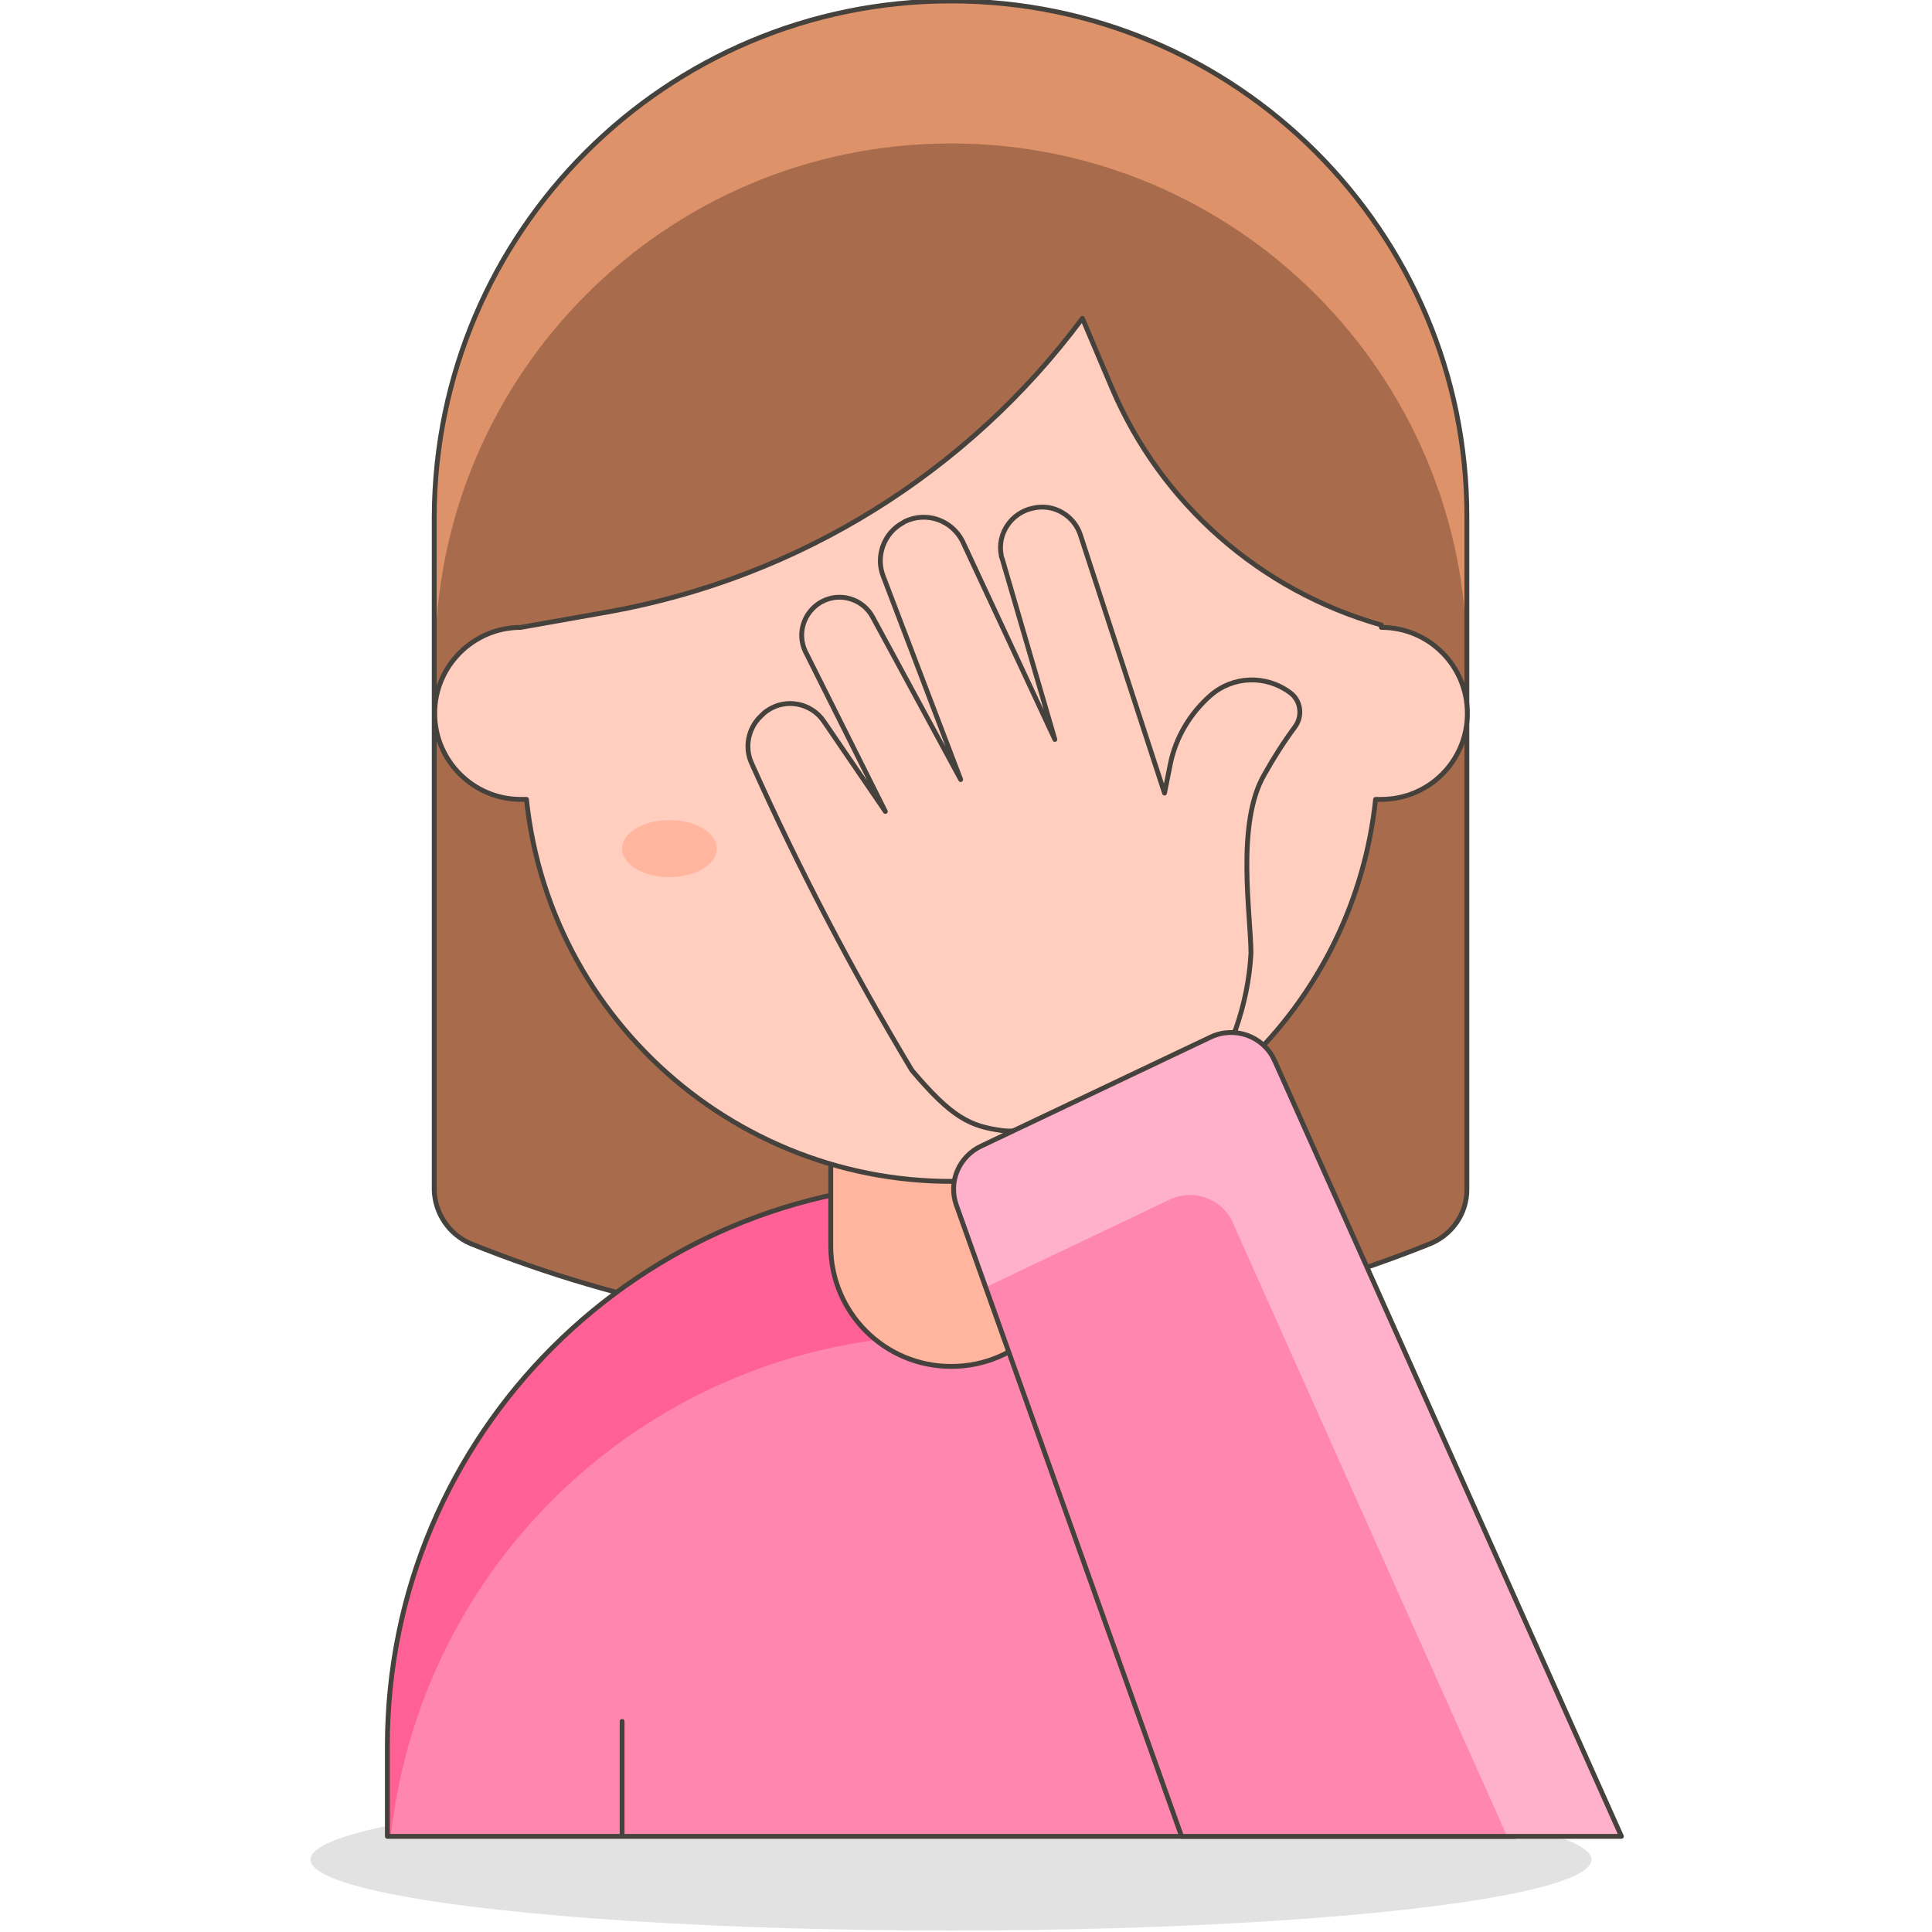 <?xml version="1.0" encoding="utf-8"?>
<!-- Generator: Adobe Illustrator 23.0.1, SVG Export Plug-In . SVG Version: 6.00 Build 0)  -->
<svg version="1.1" id="Icons" xmlns="http://www.w3.org/2000/svg" xmlns:xlink="http://www.w3.org/1999/xlink" x="0px" y="0px"
	 viewBox="0 0 400 400" style="enable-background:new 0 0 400 400;" xml:space="preserve">
<style type="text/css">
	.st0{fill:#A86C4D;}
	.st1{fill:#DE926A;}
	.st2{fill:none;stroke:#45413C;stroke-linecap:round;stroke-linejoin:round;}
	.st3{opacity:0.15;fill:#45413C;enable-background:new    ;}
	.st4{fill:#FF87AF;}
	.st5{fill:#FF6196;}
	.st6{fill:#FFB59E;stroke:#45413C;stroke-linecap:round;stroke-linejoin:round;}
	.st7{fill:#FFCEBF;stroke:#45413C;stroke-linecap:round;stroke-linejoin:round;}
	.st8{fill:#FFB59E;}
	.st9{fill:#FFB0CA;}
</style>
<title></title>
<g>
	<path id="_Path_" class="st0" d="M196.9,0.2c59,0,106.8,47.8,106.8,106.7v139.4c0,4.9-3,9.3-7.6,11.2l0,0
		c-63.7,25.6-134.9,25.6-198.6,0l0,0c-4.5-1.9-7.5-6.3-7.6-11.2V107C90.1,48,137.9,0.2,196.9,0.2z"/>
	<path id="_Path_2" class="st1" d="M196.9,0.2C137.9,0.2,90.1,48,90.1,107v29.5c0-59,47.8-106.8,106.8-106.8s106.8,47.8,106.8,106.8
		V107C303.7,48,255.9,0.2,196.9,0.2z"/>
	<path id="_Path_3" class="st2" d="M196.9,0.2c59,0,106.8,47.8,106.8,106.7v139.4c0,4.9-3,9.3-7.6,11.2l0,0
		c-63.7,25.6-134.9,25.6-198.6,0l0,0c-4.5-1.9-7.5-6.3-7.6-11.2V107C90.1,48,137.9,0.2,196.9,0.2z"/>
	<ellipse id="_Ellipse_" class="st3" cx="196.9" cy="385" rx="132.6" ry="14.7"/>
	<path id="_Rectangle_" class="st4" d="M196.9,244.8L196.9,244.8c64.4,0,116.7,52.2,116.7,116.7l0,0v18.7l0,0H80.2l0,0v-18.7
		C80.2,297,132.5,244.8,196.9,244.8z"/>
	<path id="_Path_4" class="st5" d="M196.9,244.8L196.9,244.8c-64.4,0-116.7,52.2-116.7,116.7v18.7h0.7
		c6.6-59.1,56.5-103.8,116-103.8l0,0c59.5,0,109.4,44.7,116,103.8h0.7v-18.7C313.6,297,261.3,244.8,196.9,244.8L196.9,244.8z"/>
	<path id="_Rectangle_2" class="st2" d="M196.9,244.8L196.9,244.8c64.4,0,116.7,52.2,116.7,116.7l0,0v18.7l0,0H80.2l0,0v-18.7
		C80.2,297,132.5,244.8,196.9,244.8z"/>
	<line id="_Path_5" class="st2" x1="128.8" y1="380.1" x2="128.8" y2="356.4"/>
	<line id="_Path_6" class="st2" x1="265.1" y1="380.1" x2="265.1" y2="356.4"/>
	<path id="_Rectangle_3" class="st6" d="M196.9,205L196.9,205c13.9,0,25,11.2,25,24.9V258c0,13.8-11.2,24.9-24.9,24.9h-0.1
		c-13.8,0-24.9-11.2-24.9-24.9V230C172,216.2,183.1,205,196.9,205z"/>
	<g id="_Group_">
		<path id="_Path_7" class="st7" d="M286,129.4c-25.1-7.1-45.6-25.1-55.8-49.1l-6.1-14.4c-23.7,31.9-58.6,53.6-97.7,60.7l-18.6,3.3
			c-9.8,0-17.8,8-17.8,17.8c0,9.8,8,17.8,17.8,17.8h1.2c5.1,48.5,48.7,83.7,97.2,78.6c41.5-4.4,74.2-37.1,78.6-78.6h1.2
			c9.8,0,17.8-7.9,17.8-17.8c0-9.8-7.9-17.8-17.8-17.8c0,0,0,0,0,0L286,129.4z"/>
		<ellipse id="_Ellipse_2" class="st8" cx="138.6" cy="175.7" rx="9.8" ry="5.9"/>
	</g>
	<path id="_Path_8" class="st7" d="M255.8,213.2c1.8-5.1,2.9-10.4,3.2-15.8c0-7.8-3.2-26.9,2.8-37.1c1.9-3.4,4-6.7,6.3-9.8
		c1.7-2.3,1.2-5.5-1-7.1c0,0,0,0,0,0l0,0c-5-3.7-11.8-3.5-16.5,0.6l0,0c-4.2,3.7-7.2,8.7-8.3,14.2l-1.2,6l-17.4-53.4
		c-1.3-4.1-5.6-6.6-9.8-5.6l0,0c-4.5,0.9-7.5,5.3-6.6,9.8c0,0.2,0.1,0.5,0.2,0.7l10.9,37.4l-19.1-41c-2.2-4.4-7.5-6.3-12-4.1
		c-0.1,0.1-0.2,0.1-0.3,0.2l0,0c-4,2.1-5.8,7-4.1,11.2l16,42l-18.2-33.6c-2-3.8-6.8-5.3-10.6-3.2c-0.1,0-0.1,0.1-0.2,0.1l0,0
		c-3.5,2.1-4.9,6.4-3.2,10.1l16.6,33.2l-12.7-18.6c-2.6-3.9-7.9-4.9-11.7-2.3c-0.5,0.3-0.9,0.7-1.3,1.1l0,0c-2.7,2.5-3.5,6.5-2,9.8
		c9.8,21.9,20.9,43.1,33.2,63.6c8.3,9.8,12,11.6,18.9,12.5C218.6,235.4,250.4,221.7,255.8,213.2z"/>
	<path id="_Path_9" class="st4" d="M244.6,380.1L198,249.5c-1.7-4.8,0.5-10,5.1-12.2l47.6-22.6c4.9-2.3,10.8-0.2,13.1,4.7
		c0,0.1,0,0.1,0.1,0.2l71.8,160.6H244.6z"/>
	<path id="_Path_10" class="st9" d="M204.1,266.5l38-18.1c4.9-2.4,10.8-0.3,13.1,4.6c0.1,0.1,0.1,0.2,0.1,0.3L312,380.1h23.7
		l-71.8-160.6c-2.2-4.9-8.1-7.1-13-4.9c-0.1,0-0.1,0-0.2,0.1l-47.6,22.6c-4.6,2.1-6.8,7.4-5.1,12.2L204.1,266.5z"/>
	<path id="_Path_11" class="st2" d="M244.6,380.1L198,249.5c-1.7-4.8,0.5-10,5.1-12.2l47.6-22.6c4.9-2.3,10.8-0.2,13.1,4.7
		c0,0.1,0,0.1,0.1,0.2l71.8,160.6H244.6z"/>
</g>
</svg>
